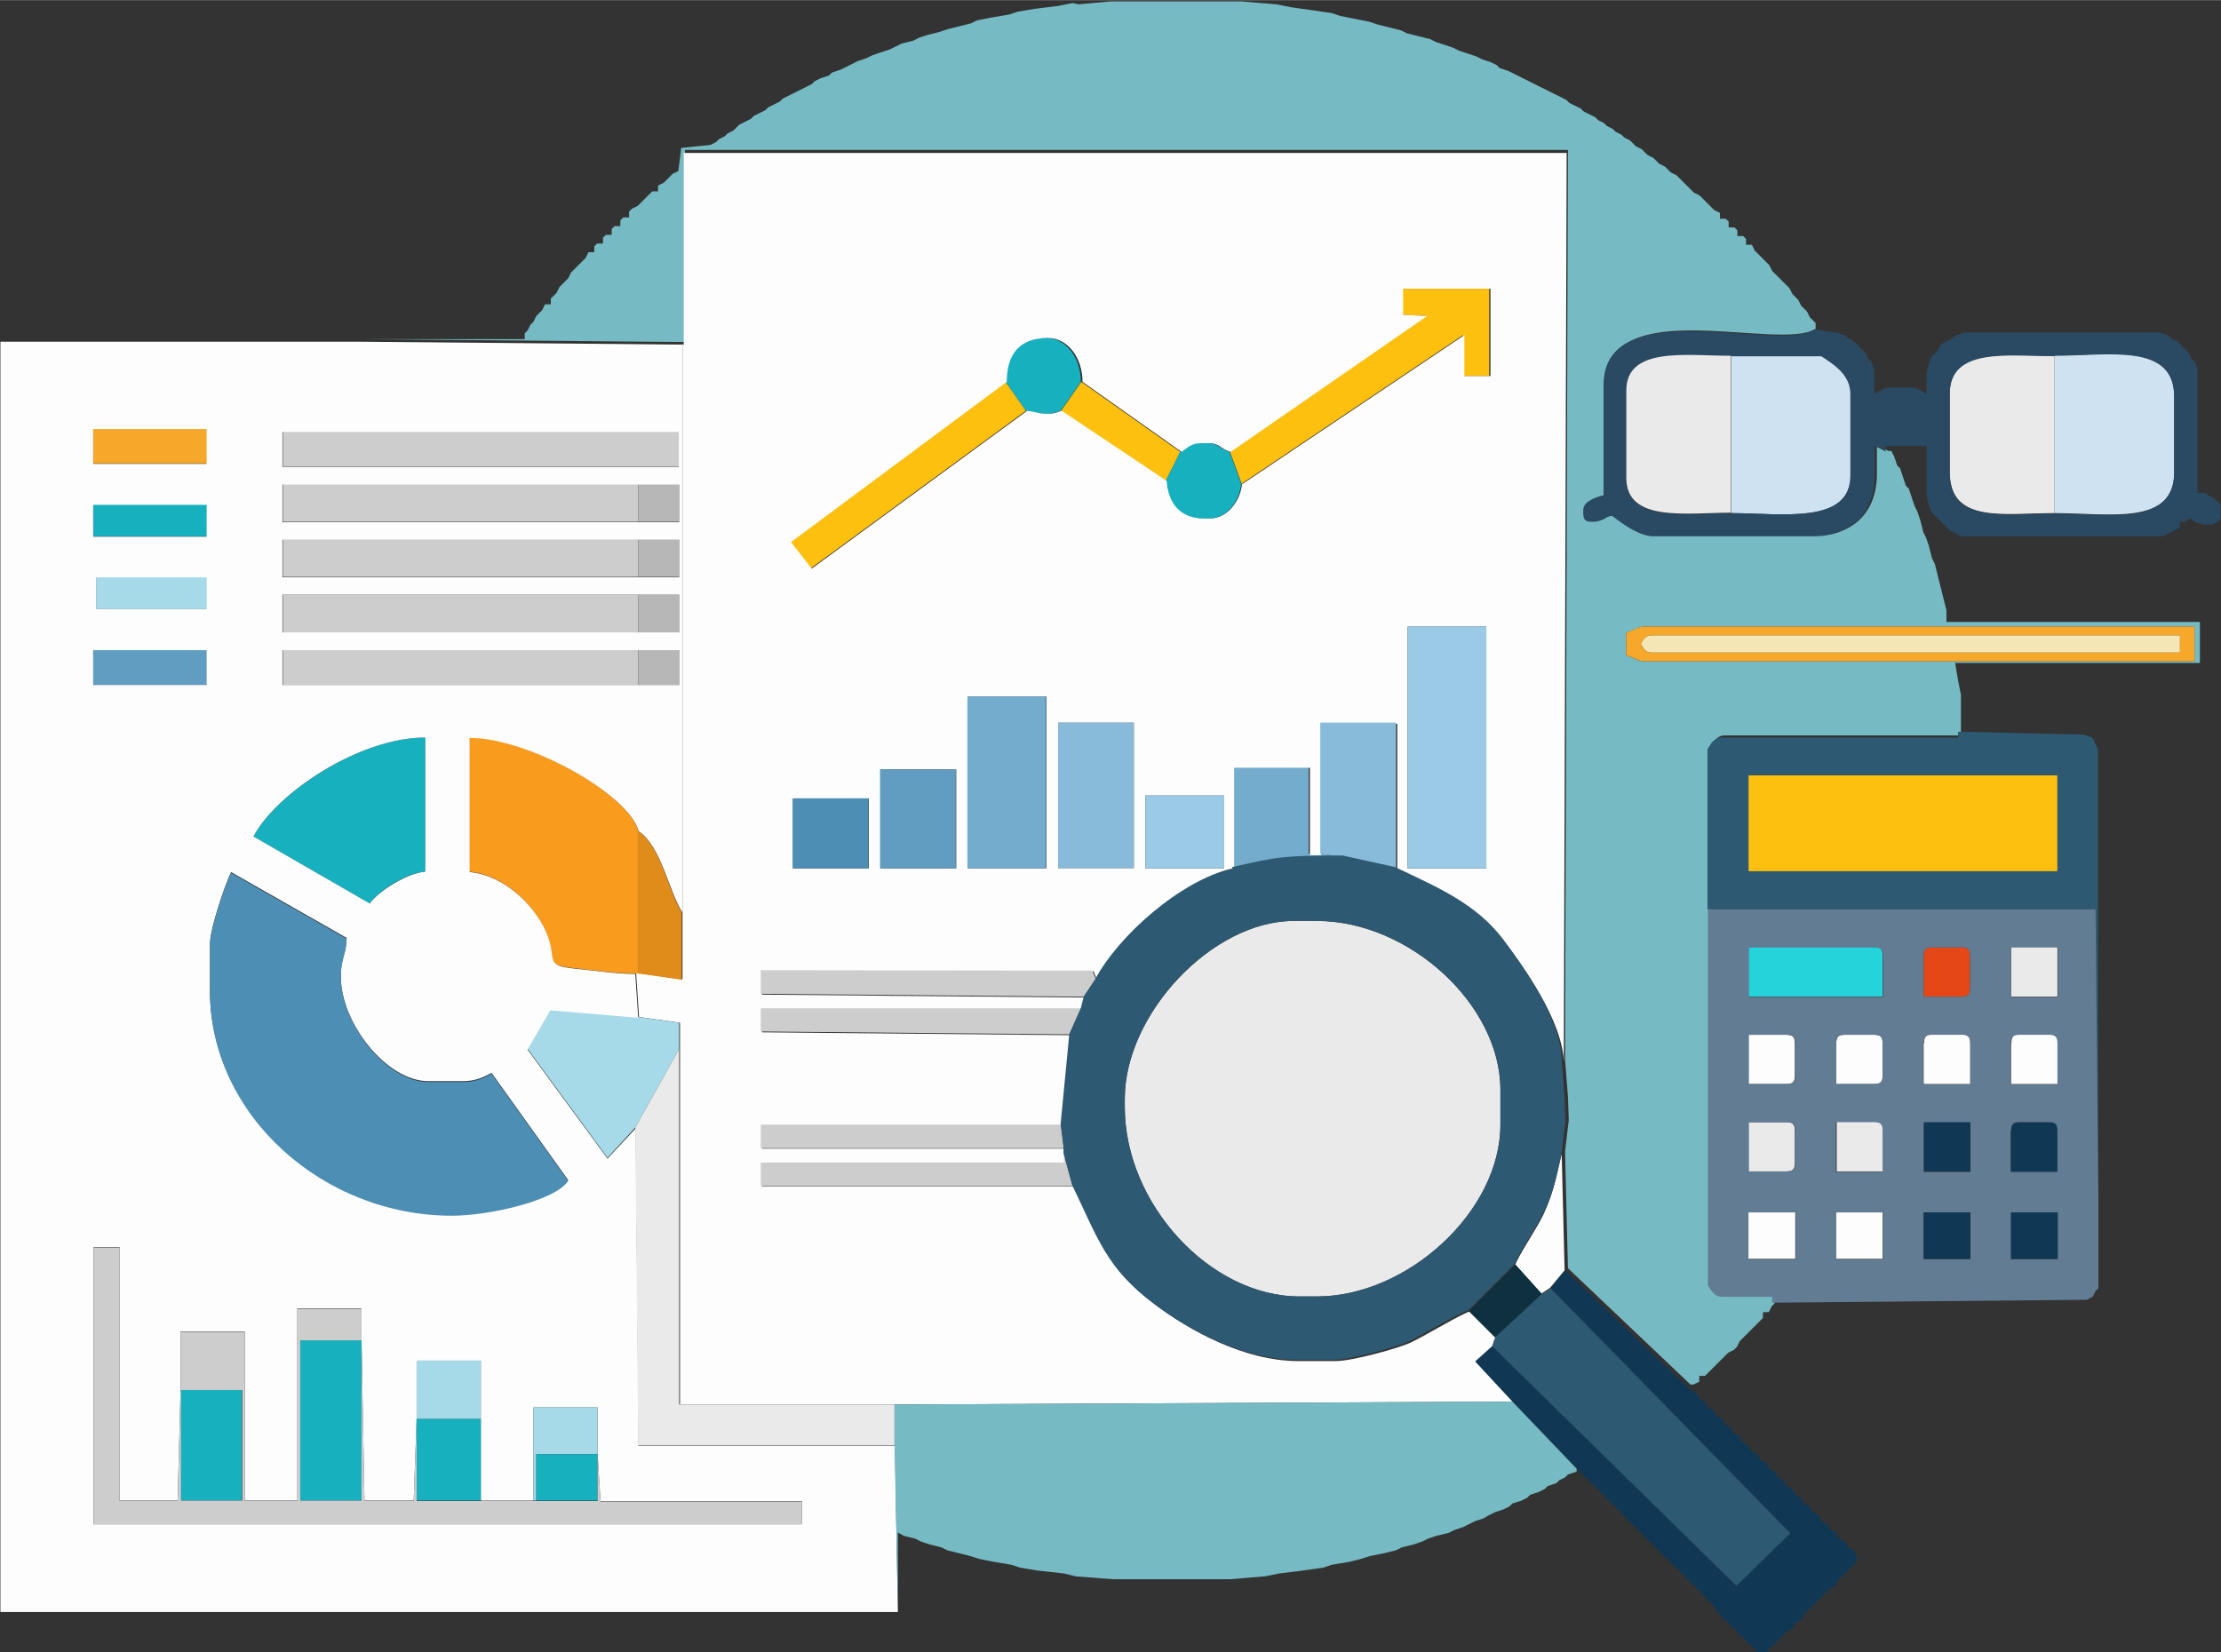 <?xml version="1.0" encoding="UTF-8"?>
<!DOCTYPE svg PUBLIC "-//W3C//DTD SVG 1.1//EN" "http://www.w3.org/Graphics/SVG/1.1/DTD/svg11.dtd">
<!-- Creator: CorelDRAW -->
<svg xmlns="http://www.w3.org/2000/svg" xml:space="preserve" width="5.897in" height="4.388in" style="shape-rendering:geometricPrecision; text-rendering:geometricPrecision; image-rendering:optimizeQuality; fill-rule:evenodd; clip-rule:evenodd"
viewBox="0 0 5.363 3.99"
 xmlns:xlink="http://www.w3.org/1999/xlink">
 <rect x="0" y="0" width="5.363" height="3.99" fill="#333333" stroke="none"/>
 <defs>
  <style type="text/css">
   <![CDATA[
    .fil24 {fill:#0F303F}
    .fil22 {fill:#103754}
    .fil1 {fill:#16B0BF}
    .fil20 {fill:#25D4DB}
    .fil7 {fill:#2A4962}
    .fil17 {fill:#2D5972}
    .fil15 {fill:#4D8EB4}
    .fil11 {fill:#619DC1}
    .fil23 {fill:#627C94}
    .fil13 {fill:#74ACCD}
    .fil0 {fill:#76BBC4}
    .fil12 {fill:#88BBDA}
    .fil16 {fill:#9BCAE6}
    .fil9 {fill:#A6DAE8}
    .fil8 {fill:#B7B7B7}
    .fil5 {fill:#CDCDCD}
    .fil2 {fill:#CEE2F1}
    .fil19 {fill:#E08C1A}
    .fil21 {fill:#E54717}
    .fil6 {fill:#EAEAEA}
    .fil4 {fill:#F5A829}
    .fil10 {fill:#F5E6B6}
    .fil18 {fill:#F99B1D}
    .fil3 {fill:#FDC00F}
    .fil14 {fill:#FDFDFD}
   ]]>
  </style>
 </defs>
 <g id="Layer_x0020_1">
  <g id="_114906760">
   <path id="_114610144" class="fil0" d="M3.927 1.527c0.025,-0.006 0.024,-0.014 0.049,-0.014l1.323 0 0 0.084 -1.323 0c-0.026,0 -0.025,-0.008 -0.049,-0.014l0 -0.056zm-1.337 -1.52l-0.035 0.007 -0.056 0.007 -0.042 0.007 -0.021 0.007 -0.042 0.007 -0.035 0.007 -0.014 0.007 -0.028 0.007 -0.028 0.007 -0.021 0.007 -0.028 0.007 -0.021 0.007 -0.014 0.007 -0.028 0.007 -0.014 0.007 -0.014 0.007 -0.021 0.007 -0.021 0.007 -0.014 0.007 -0.021 0.007 -0.014 0.007 -0.014 0.007 -0.014 0.007 -0.021 0.007 -0.007 0.007 -0.021 0.007 -0.014 0.007 -0.007 0.007 -0.014 0.007 -0.014 0.007 -0.014 0.007 -0.014 0.007 -0.014 0.007 -0.007 0.007 -0.014 0.007 -0.014 0.007 -0.007 0.007 -0.014 0.007 -0.014 0.007 -0.007 0.007 -0.014 0.007 -0.014 0.007 -0.007 0.007 -0.007 0.007 -0.014 0.007 -0.007 0.007 -0.014 0.007 -0.007 0.007 -0.014 0.007 -0.07 0.007 -0.007 0.056 -0.014 0.007 -0.007 0.007 -0.007 0.007 -0.007 0.007 -0.014 0.007 0 0.014 -0.014 0 -0.007 0.007 -0.007 0.007 -0.007 0.007 -0.007 0.007 -0.007 0.007 -0.014 0.007 -0.007 0.007 0 0.014 -0.014 0 -0.007 0.007 0 0.014 -0.014 0 -0.007 0.007 0 0.014 -0.014 0 -0.007 0.007 0 0.014 -0.014 0 -0.007 0.007 0 0.014 -0.014 0 -0.007 0.014 -0.007 0.007 -0.007 0.007 -0.007 0.007 -0.007 0.007 -0.007 0.007 -0.007 0.014 -0.007 0.007 -0.007 0.007 -0.007 0.007 -0.007 0.014 -0.007 0.007 -0.007 0.007 0 0.014 -0.014 0 -0.007 0.014 -0.007 0.007 -0.007 0.007 -0.007 0.014 -0.007 0.007 -0.007 0.014 -0.007 0.007 0 0.014 -0.394 0 0.781 0.007 0 -0.464 2.132 0 -0.007 2.196 0.007 0.091 0.002 0.056 -0.009 0.077 0.007 0.281 0.296 0.281 0.007 0 0.014 -0.007 0 -0.014 0.014 0 0.007 -0.007 0.007 -0.007 0.007 -0.007 0.007 -0.007 0.007 -0.007 0.007 -0.007 0.007 -0.007 0.007 -0.007 0.014 -0.007 0.007 -0.007 0.007 -0.014 0.007 -0.007 0.007 -0.007 0.007 -0.007 0.007 -0.007 0.007 -0.007 0.007 -0.007 0.007 -0.007 0.007 -0.007 0 -0.014 0.014 0 0.007 -0.014 0.007 -0.007 0 -0.007 0 -0.014 -0.12 0c-0.02,0 -0.027,-0.016 -0.035,-0.028l0 -0.908 0 -0.387c0.008,-0.012 0.015,-0.028 0.035,-0.028l0.57 0 0 -0.014 0 -0.084 -0.007 -0.035 -0.007 -0.042 0.591 0 0 -0.099 -0.612 0 0 -0.028 -0.007 -0.028 -0.007 -0.028 -0.007 -0.028 -0.007 -0.028 -0.007 -0.014 -0.007 -0.028 -0.007 -0.021 -0.007 -0.014 -0.007 -0.028 -0.007 -0.021 -0.007 -0.014 -0.007 -0.021 -0.007 -0.021 -0.007 -0.007 -0.007 -0.021 -0.007 -0.021 -0.007 -0.007 -0.007 -0.021 -0.007 -0.014 -0.007 0 -0.028 -0.014 0 0.07c0,0.091 -0.057,0.148 -0.148,0.148l-0.387 0c-0.041,0 -0.097,-0.049 -0.099,-0.049 -0.021,0 -0.019,0.014 -0.049,0.014 -0.016,0 -0.021,-0.005 -0.021,-0.021l0 -0.007c0,-0.022 0.03,-0.031 0.049,-0.035l0 -0.267c0,-0.224 0.418,-0.078 0.507,-0.134l0 -0.014 -0.007 -0.007 -0.007 -0.007 -0.007 -0.014 -0.007 -0.007 -0.007 -0.007 -0.007 -0.014 -0.007 -0.007 -0.007 -0.007 -0.007 -0.014 -0.007 -0.007 -0.007 -0.007 -0.007 -0.007 -0.007 -0.007 -0.007 -0.007 -0.007 -0.007 -0.007 -0.014 -0.007 -0.007 -0.007 -0.007 -0.007 -0.007 -0.007 -0.007 -0.007 -0.007 -0.007 -0.014 -0.014 0 0 -0.014 -0.007 -0.007 -0.014 0 0 -0.014 -0.007 -0.007 -0.014 0 0 -0.014 -0.007 -0.007 -0.014 0 0 -0.014 -0.014 -0.007 -0.007 -0.007 -0.007 -0.007 -0.007 -0.007 -0.007 -0.007 -0.007 -0.007 -0.014 -0.007 -0.007 -0.007 -0.007 -0.007 -0.007 -0.007 -0.007 -0.007 -0.007 -0.007 -0.007 -0.007 -0.014 -0.007 -0.007 -0.007 -0.007 -0.007 -0.014 -0.007 -0.007 -0.007 -0.007 -0.007 -0.014 -0.007 -0.007 -0.007 -0.007 -0.007 -0.014 -0.007 -0.007 -0.007 -0.007 -0.007 -0.014 -0.007 -0.007 -0.007 -0.014 -0.007 -0.007 -0.007 -0.014 -0.007 -0.007 -0.007 -0.014 -0.007 -0.007 -0.007 -0.014 -0.007 -0.014 -0.007 -0.007 -0.007 -0.014 -0.007 -0.014 -0.007 -0.007 -0.007 -0.014 -0.007 -0.014 -0.007 -0.014 -0.007 -0.014 -0.007 -0.014 -0.007 -0.014 -0.007 -0.014 -0.007 -0.014 -0.007 -0.014 -0.007 -0.014 -0.007 -0.021 -0.007 -0.007 -0.007 -0.014 -0.007 -0.021 -0.007 -0.014 -0.007 -0.021 -0.007 -0.021 -0.007 -0.014 -0.007 -0.021 -0.007 -0.021 -0.007 -0.014 -0.007 -0.028 -0.007 -0.028 -0.007 -0.014 -0.007 -0.028 -0.007 -0.028 -0.007 -0.021 -0.007 -0.035 -0.007 -0.035 -0.007 -0.021 -0.007 -0.049 -0.007 -0.049 -0.007 -0.035 -0.007 -0.084 -0.007 -0.317 0 -0.077 0.007z"/>
   <path id="_7978752" class="fil1" d="M2.428 0.922l0.049 0.07c0.022,0.002 0.025,0.007 0.049,0.007 0.019,0 0.019,-0.003 0.035,-0.007l0.049 -0.07c0,-0.056 -0.034,-0.106 -0.084,-0.106 -0.067,0 -0.099,0.037 -0.099,0.106z"/>
   <path id="_114905824" class="fil2" d="M4.961 1.239c0.131,0 0.289,0.032 0.289,-0.099l0 -0.183c0,-0.131 -0.157,-0.099 -0.289,-0.099l0 0.38z"/>
   <polygon id="_114614320" class="fil3" points="2.562,0.992 2.815,1.161 2.85,1.091 2.611,0.922 "/>
   <polygon id="_114573128" class="fil3" points="2.97,1.091 2.998,1.168 3.533,0.809 3.533,0.908 3.596,0.908 3.596,0.697 3.385,0.697 3.385,0.76 3.443,0.763 "/>
   <polygon id="_114905872" class="fil4" points="0.225,1.119 0.5,1.119 0.5,1.035 0.225,1.035 "/>
   <polygon id="_114614032" class="fil5" points="0.683,1.126 1.64,1.126 1.64,1.042 0.683,1.042 "/>
   <path id="_114573200" class="fil6" d="M4.961 1.239l0 -0.38c-0.113,0 -0.253,-0.022 -0.253,0.091l0 0.19c0,0.125 0.131,0.099 0.253,0.099z"/>
   <polygon id="_114905776" class="fil3" points="2.477,0.992 2.428,0.922 1.907,1.309 1.957,1.373 "/>
   <path id="_114614872" class="fil2" d="M4.18 1.239c0.12,0 0.289,0.029 0.289,-0.091l0 -0.197c0,-0.047 -0.042,-0.072 -0.07,-0.091l-0.218 0 0 0.38z"/>
   <path id="_114573296" class="fil7" d="M4.961 0.859c0.131,0 0.289,-0.032 0.289,0.099l0 0.183c0,0.131 -0.157,0.099 -0.289,0.099 -0.122,0 -0.253,0.026 -0.253,-0.099l0 -0.19c0,-0.113 0.141,-0.091 0.253,-0.091zm-0.781 0.38c-0.108,0 -0.253,0.024 -0.253,-0.084l0 -0.211c0,-0.107 0.146,-0.084 0.253,-0.084l0.218 0c0.029,0.019 0.07,0.044 0.07,0.091l0 0.197c0,0.12 -0.169,0.091 -0.289,0.091zm0.373 -0.148l0 -0.014 0.099 0 0 0.12 0.007 0.028 0.007 0.014 0.007 0.007 0.007 0.007 0.007 0.007 0.007 0.007 0.007 0.007 0.007 0.007 0.014 0.007 0.014 0.007 0.486 0 0.014 -0.007 0.014 -0.007 0.014 -0.007 0 -0.014 0.014 0 0.007 -0.007 0.007 0 0.007 0.007 0.021 0.007 0.021 0 0.014 -0.007 0.007 -0.007 0 -0.035 -0.007 -0.007 -0.007 -0.007 -0.014 -0.007 -0.007 -0.007 -0.021 0 0 -0.303 -0.007 -0.014 -0.007 -0.007 -0.007 -0.014 -0.007 -0.007 -0.007 -0.007 -0.007 -0.007 -0.007 -0.007 -0.014 -0.007 -0.007 -0.007 -0.021 -0.007 -0.472 0 -0.021 0.007 -0.007 0.007 -0.014 0.007 -0.014 0.007 -0.007 0.014 -0.007 0.007 -0.007 0.007 -0.007 0.014 -0.007 0.028 -0 0.05 -0.014 -0.008 -0.014 -0.007 -0.07 0 -0.014 0.007 -0.014 0.007 0 -0.056 -0.007 -0.021 -0.007 -0.007 -0.007 -0.014 -0.007 -0.007 -0.007 -0.007 -0.007 -0.007 -0.007 -0.007 -0.014 -0.007 -0.007 -0.007 -0.021 -0.007 -0.049 -0.007 -0.007 0c-0.088,0.056 -0.507,-0.09 -0.507,0.134l0 0.267c-0.019,0.004 -0.049,0.013 -0.049,0.035l0 0.007c0,0.016 0.005,0.021 0.021,0.021 0.03,0 0.028,-0.014 0.049,-0.014 0.002,0 0.057,0.049 0.099,0.049l0.387 0c0.091,0 0.148,-0.057 0.148,-0.148l0 -0.07 0.028 0.014z"/>
   <path id="_114905416" class="fil6" d="M4.18 1.239l0 -0.38c-0.108,0 -0.253,-0.023 -0.253,0.084l0 0.211c0,0.108 0.145,0.084 0.253,0.084z"/>
   <path id="_114615016" class="fil1" d="M2.85 1.091l-0.035 0.07c0.005,0.054 0.032,0.091 0.091,0.091l0.014 0c0.043,0 0.074,-0.044 0.077,-0.084l-0.028 -0.077c-0.028,-0.008 -0.023,-0.021 -0.056,-0.021l-0.014 0c-0.026,0 -0.034,0.011 -0.049,0.021z"/>
   <polygon id="_114573392" class="fil5" points="1.541,1.26 1.541,1.168 0.683,1.168 0.683,1.26 "/>
   <polygon id="_114905320" class="fil8" points="1.541,1.26 1.64,1.26 1.64,1.168 1.541,1.168 "/>
   <polygon id="_114614272" class="fil1" points="0.225,1.295 0.5,1.295 0.5,1.217 0.225,1.217 "/>
   <polygon id="_114573464" class="fil5" points="1.541,1.393 1.541,1.302 0.683,1.302 0.683,1.393 "/>
   <polygon id="_114904912" class="fil8" points="1.541,1.393 1.64,1.393 1.64,1.302 1.541,1.302 "/>
   <polygon id="_114613888" class="fil9" points="0.232,1.471 0.5,1.471 0.5,1.393 0.232,1.393 "/>
   <polygon id="_114573536" class="fil5" points="1.541,1.527 1.541,1.436 0.683,1.436 0.683,1.527 "/>
   <polygon id="_114901936" class="fil8" points="1.541,1.527 1.64,1.527 1.64,1.436 1.541,1.436 "/>
   <path id="_114617056" class="fil10" d="M3.962 1.555c0.007,0.011 0.009,0.021 0.028,0.021l-0.035 0 1.323 0 -0.014 0 0 -0.042 -0.014 0 -1.267 0 0.007 0c-0.018,0 -0.022,0.01 -0.028,0.021z"/>
   <path id="_114573608" class="fil4" d="M3.955 1.576l0.035 0c-0.019,0 -0.021,-0.01 -0.028,-0.021 0.006,-0.011 0.011,-0.021 0.028,-0.021l-0.007 0 1.267 0 0.014 0 0 0.042 0.014 0 -1.323 0zm-0.028 0.007c0.025,0.006 0.024,0.014 0.049,0.014l1.323 0 0 -0.084 -1.323 0c-0.026,0 -0.025,0.008 -0.049,0.014l0 0.056z"/>
   <polygon id="_114904696" class="fil11" points="0.225,1.654 0.5,1.654 0.5,1.569 0.225,1.569 "/>
   <polygon id="_114616912" class="fil5" points="1.541,1.654 1.541,1.569 0.683,1.569 0.683,1.654 "/>
   <polygon id="_114573680" class="fil8" points="1.541,1.654 1.64,1.654 1.64,1.569 1.541,1.569 "/>
   <polygon id="_114904984" class="fil12" points="2.555,2.097 2.738,2.097 2.738,1.745 2.555,1.745 "/>
   <path id="_114613912" class="fil13" d="M2.977 2.097c0.109,-0.025 0.126,-0.028 0.267,-0.028l-0.056 -0.007 -0.028 0 0 -0.211 -0.183 0 0 0.246z"/>
   <path id="_114573752" class="fil14" d="M3.399 1.513l0.19 0 0 0.584 -0.19 0 0 -0.584zm-0.633 0.408l0.19 0 0 0.176 -0.19 0 0 -0.176zm-0.211 -0.176l0.183 0 0 0.352 -0.183 0 0 -0.352zm-0.218 -0.063l0.19 0 0 0.415 -0.19 0 0 -0.415zm-0.211 0.176l0.183 0 0 0.239 -0.183 0 0 -0.239zm-0.211 0.07l0.183 0 0 0.169 -0.183 0 0 -0.169zm1.084 -0.76c-0.003,0.04 -0.035,0.084 -0.077,0.084l-0.014 0c-0.059,0 -0.087,-0.037 -0.091,-0.091l-0.253 -0.169c-0.016,0.004 -0.016,0.007 -0.035,0.007 -0.024,0 -0.027,-0.005 -0.049,-0.007l-0.52 0.381 -0.05 -0.064 0.521 -0.387c0,-0.068 0.032,-0.106 0.099,-0.106 0.05,0 0.084,0.05 0.084,0.106l0.239 0.169c0.015,-0.01 0.023,-0.021 0.049,-0.021l0.014 0c0.033,0 0.028,0.014 0.056,0.021l0.474 -0.328 -0.058 -0.003 0 -0.063 0.211 0 0 0.211 -0.063 0 0 -0.099 -0.535 0.359zm-1.351 -0.338l0 1.372 -0 0.163 -0.105 -0.015 -0.007 0 0.007 0.106 0.099 0.014 0 0.063 0 0.859 0.521 0 1.492 -0.007 -0.09 -0.097 0.041 -0.037 0.007 -0.021 -0.063 -0.063c-0.02,0.005 -0.107,0.058 -0.143,0.075 -0.029,0.014 -0.142,0.045 -0.181,0.045l-0.091 0c-0.133,0 -0.265,-0.076 -0.344,-0.135 -0.117,-0.087 -0.135,-0.156 -0.198,-0.287l-0.753 0 0 -0.056 0.732 0 0 -0.021 0 -0.014 -0.732 0 0 -0.056 0.725 0 0.021 -0.218 -0.746 -0.007 0 -0.056 0.774 0 0.007 -0.028 -0.781 -0.007 0 -0.056 0.801 0 0.008 0.021c0.055,-0.103 0.204,-0.238 0.331,-0.267l0 -0.246 0.183 0 0 0.211 0.028 0 0 -0.317 0.183 0 0 0.352c0.099,0.048 0.194,0.086 0.258,0.172 0.047,0.063 0.141,0.193 0.144,0.293l0.007 -2.196 -2.132 0 0 0.464z"/>
   <polygon id="_114904744" class="fil3" points="4.222,2.104 4.968,2.104 4.968,1.872 4.222,1.872 "/>
   <polygon id="_114614800" class="fil12" points="3.188,2.062 3.244,2.069 3.371,2.097 3.371,1.745 3.188,1.745 "/>
   <polygon id="_114573848" class="fil15" points="1.914,2.097 2.097,2.097 2.097,1.928 1.914,1.928 "/>
   <polygon id="_114906520" class="fil13" points="2.336,2.097 2.526,2.097 2.526,1.682 2.336,1.682 "/>
   <polygon id="_114614224" class="fil16" points="3.399,2.097 3.589,2.097 3.589,1.513 3.399,1.513 "/>
   <polygon id="_114573944" class="fil11" points="2.125,2.097 2.308,2.097 2.308,1.858 2.125,1.858 "/>
   <polygon id="_114903568" class="fil16" points="2.766,2.097 2.956,2.097 2.956,1.921 2.766,1.921 "/>
   <path id="_114617272" class="fil17" d="M4.222 1.872l0.746 0 0 0.232 -0.746 0 0 -0.232zm-0.099 0.324l0.936 0 0.007 0.697 0 -1.084 -0.007 -0.014 -0.007 -0.014 -0.021 -0.007 -0.296 -0.007 -0.007 0 0 0.014 -0.57 0c-0.02,0 -0.027,0.016 -0.035,0.028l0 0.387z"/>
   <path id="_114574016" class="fil1" d="M0.612 2.02l0.281 0.162c0.02,-0.03 0.087,-0.074 0.134,-0.077l0 -0.324c-0.161,0 -0.361,0.137 -0.415,0.239z"/>
   <path id="_114904288" class="fil18" d="M1.534 2.351l0.007 0 0 -0.345c-0.024,-0.09 -0.267,-0.225 -0.408,-0.225l0 0.324c0.082,0.007 0.155,0.079 0.183,0.141 0.032,0.07 -0.007,0.084 0.069,0.092 0.044,0.005 0.1,0.013 0.148,0.013z"/>
   <path id="_114614368" class="fil19" d="M1.541 2.351l0.105 0.015 0 -0.163c-0.032,-0.051 -0.05,-0.16 -0.106,-0.197l0 0.345z"/>
   <polygon id="_114574088" class="fil5" points="2.618,2.407 2.646,2.365 2.638,2.344 1.837,2.343 1.837,2.4 "/>
   <path id="_114904384" class="fil20" d="M4.222 2.407l0.324 0 0 -0.099c0,-0.016 -0.005,-0.021 -0.021,-0.021l-0.303 0 0 0.12z"/>
   <path id="_114614464" class="fil21" d="M4.645 2.308l0 0.099 0.091 0c0.016,0 0.021,-0.005 0.021,-0.021l0 -0.077c0,-0.016 -0.005,-0.021 -0.021,-0.021l-0.07 0c-0.016,0 -0.021,0.005 -0.021,0.021z"/>
   <polygon id="_114574160" class="fil6" points="4.856,2.407 4.968,2.407 4.968,2.287 4.856,2.287 "/>
   <polygon id="_114904480" class="fil5" points="2.583,2.498 2.611,2.435 1.837,2.435 1.837,2.491 "/>
   <path id="_114614560" class="fil14" d="M4.222 2.618l0.091 0c0.016,0 0.021,-0.005 0.021,-0.021l0 -0.077c0,-0.016 -0.005,-0.021 -0.021,-0.021l-0.091 0 0 0.12z"/>
   <path id="_114574232" class="fil14" d="M4.434 2.519l0 0.099 0.091 0c0.016,0 0.021,-0.005 0.021,-0.021l0 -0.077c0,-0.016 -0.005,-0.021 -0.021,-0.021l-0.07 0c-0.016,0 -0.021,0.005 -0.021,0.021z"/>
   <path id="_114904552" class="fil14" d="M4.645 2.519l0 0.099 0.113 0 0 -0.099c0,-0.016 -0.005,-0.021 -0.021,-0.021l-0.07 0c-0.016,0 -0.021,0.005 -0.021,0.021z"/>
   <path id="_114614632" class="fil14" d="M4.856 2.519l0 0.099 0.113 0 0 -0.099c0,-0.016 -0.005,-0.021 -0.021,-0.021l-0.07 0c-0.016,0 -0.021,0.005 -0.021,0.021z"/>
   <polygon id="_114574304" class="fil9" points="1.534,2.723 1.64,2.533 1.64,2.47 1.541,2.456 1.329,2.438 1.274,2.533 1.467,2.796 "/>
   <path id="_114904624" class="fil14" d="M0.436 3.357l0 -0.141 0.155 0 0 0.408 0.127 0 0 -0.464 0.155 0 0 0.077 0.007 0.387 0.119 0 0.007 -0.197 0 -0.141 0.155 0 0 0.141 0 0.197 0.127 0 0 -0.225 0.155 0 0 0.113 0.007 0.113 0.486 0 0 0.056 -1.71 0 0 -0.669 0.063 0 0 0.612 0.14 0 0.007 -0.267zm0.387 -0.999c0,0.115 0.112,0.253 0.211,0.253l0.084 0c0.031,0 0.05,-0.01 0.069,-0.02l0.185 0.259c-0.032,0.048 -0.191,0.084 -0.281,0.084 -0.311,0 -0.584,-0.243 -0.584,-0.542l0 -0.113c0,-0.036 0.036,-0.142 0.051,-0.173l0.279 0.159c-0.001,0.039 -0.014,0.05 -0.014,0.091zm-0.211 -0.338c0.054,-0.103 0.254,-0.239 0.415,-0.239l0 0.324c-0.046,0.004 -0.114,0.048 -0.134,0.077l-0.281 -0.162zm0.929 -0.45l0.099 0 0 0.084 -0.099 0 -0.859 0 0 -0.084 0.859 0zm-1.316 0l0.274 0 0 0.084 -0.274 0 0 -0.084zm1.316 -0.134l0.099 0 0 0.091 -0.099 0 -0.859 0 0 -0.091 0.859 0zm-1.309 -0.042l0.267 0 0 0.077 -0.267 0 0 -0.077zm1.309 -0.091l0.099 0 0 0.091 -0.099 0 -0.859 0 0 -0.091 0.859 0zm-1.316 -0.084l0.274 0 0 0.077 -0.274 0 0 -0.077zm1.316 -0.049l0.099 0 0 0.091 -0.099 0 -0.859 0 0 -0.091 0.859 0zm-0.859 -0.127l0.957 0 0 0.084 -0.957 0 0 -0.084zm-0.457 -0.007l0.274 0 0 0.084 -0.274 0 0 -0.084zm-0.225 2.857l2.168 0 0 -0.007 -0.007 -0.394 -0.619 0 -0.007 -0.767 -0.068 0.073 -0.193 -0.263 0.055 -0.095 0.212 0.018 -0.007 -0.106c-0.049,0 -0.104,-0.009 -0.148,-0.013 -0.076,-0.008 -0.037,-0.023 -0.069,-0.092 -0.028,-0.062 -0.101,-0.134 -0.183,-0.141l0 -0.324c0.141,0 0.384,0.135 0.408,0.225 0.055,0.037 0.073,0.146 0.106,0.197l0 -1.372 -0.781 -0.007 -0.866 0 0 3.068z"/>
   <polygon id="_114614704" class="fil5" points="2.569,2.773 2.562,2.716 1.837,2.716 1.837,2.773 "/>
   <path id="_114574376" class="fil6" d="M4.222 2.829l0.091 0c0.016,0 0.021,-0.005 0.021,-0.021l0 -0.077c0,-0.016 -0.005,-0.021 -0.021,-0.021l-0.091 0 0 0.12z"/>
   <path id="_114904960" class="fil6" d="M4.434 2.829l0.113 0 0 -0.099c0,-0.016 -0.005,-0.021 -0.021,-0.021l-0.091 0 0 0.12z"/>
   <path id="_114614776" class="fil22" d="M4.856 2.731l0 0.099 0.113 0 0 -0.099c0,-0.016 -0.005,-0.021 -0.021,-0.021l-0.07 0c-0.016,0 -0.021,0.005 -0.021,0.021z"/>
   <polygon id="_114574448" class="fil22" points="4.645,2.829 4.757,2.829 4.757,2.709 4.645,2.709 "/>
   <polygon id="_114902056" class="fil5" points="2.59,2.864 2.569,2.787 2.569,2.808 1.837,2.808 1.837,2.864 "/>
   <path id="_114616816" class="fil6" d="M2.716 2.653l0 0.021c0,0.232 0.205,0.457 0.422,0.457l0.042 0c0.218,0 0.443,-0.205 0.443,-0.415l0 -0.084c0,-0.207 -0.222,-0.408 -0.443,-0.408l-0.056 0c-0.197,0 -0.408,0.225 -0.408,0.429z"/>
   <path id="_114574520" class="fil15" d="M0.823 2.358c0,-0.042 0.013,-0.053 0.014,-0.091l-0.279 -0.159c-0.015,0.03 -0.051,0.137 -0.051,0.173l0 0.113c0,0.299 0.273,0.542 0.584,0.542 0.09,0 0.249,-0.036 0.281,-0.084l-0.185 -0.259c-0.019,0.01 -0.038,0.02 -0.069,0.02l-0.084 0c-0.099,0 -0.211,-0.139 -0.211,-0.253z"/>
   <path id="_114904648" class="fil23" d="M4.856 2.928l0.113 0 0 0.113 -0.113 0 0 -0.113zm-0.211 0l0.113 0 0 0.113 -0.113 0 0 -0.113zm-0.211 0l0.113 0 0 0.113 -0.113 0 0 -0.113zm-0.211 0l0.113 0 0 0.113 -0.113 0 0 -0.113zm0.633 -0.197c0,-0.016 0.005,-0.021 0.021,-0.021l0.07 0c0.016,0 0.021,0.005 0.021,0.021l0 0.099 -0.113 0 0 -0.099zm-0.211 -0.021l0.113 0 0 0.12 -0.113 0 0 -0.12zm-0.211 0l0.091 0c0.016,0 0.021,0.005 0.021,0.021l0 0.099 -0.113 0 0 -0.12zm-0.211 0l0.091 0c0.016,0 0.021,0.005 0.021,0.021l0 0.077c0,0.016 -0.005,0.021 -0.021,0.021l-0.091 0 0 -0.12zm0.633 -0.19c0,-0.016 0.005,-0.021 0.021,-0.021l0.07 0c0.016,0 0.021,0.005 0.021,0.021l0 0.099 -0.113 0 0 -0.099zm-0.211 0c0,-0.016 0.005,-0.021 0.021,-0.021l0.07 0c0.016,0 0.021,0.005 0.021,0.021l0 0.099 -0.113 0 0 -0.099zm-0.211 0c0,-0.016 0.005,-0.021 0.021,-0.021l0.07 0c0.016,0 0.021,0.005 0.021,0.021l0 0.077c0,0.016 -0.005,0.021 -0.021,0.021l-0.091 0 0 -0.099zm-0.211 -0.021l0.091 0c0.016,0 0.021,0.005 0.021,0.021l0 0.077c0,0.016 -0.005,0.021 -0.021,0.021l-0.091 0 0 -0.12zm0.633 -0.211l0.113 0 0 0.12 -0.113 0 0 -0.12zm-0.633 0l0.303 0c0.016,0 0.021,0.005 0.021,0.021l0 0.099 -0.324 0 0 -0.12zm0.422 0.021c0,-0.016 0.005,-0.021 0.021,-0.021l0.07 0c0.016,0 0.021,0.005 0.021,0.021l0 0.077c0,0.016 -0.005,0.021 -0.021,0.021l-0.091 0 0 -0.099zm-0.366 0.837l0.007 0 0.753 -0.007 0.014 -0.007 0.007 -0.014 0.007 -0.007 0 -0.218 -0.007 -0.697 -0.936 0 0 0.908c0.008,0.012 0.015,0.028 0.035,0.028l0.12 0 0 0.014z"/>
   <polygon id="_114615064" class="fil14" points="4.222,3.04 4.335,3.04 4.335,2.928 4.222,2.928 "/>
   <polygon id="_114574592" class="fil14" points="4.434,3.04 4.546,3.04 4.546,2.928 4.434,2.928 "/>
   <polygon id="_114904216" class="fil22" points="4.645,3.04 4.757,3.04 4.757,2.928 4.645,2.928 "/>
   <polygon id="_114615136" class="fil22" points="4.856,3.04 4.968,3.04 4.968,2.928 4.856,2.928 "/>
   <path id="_114574664" class="fil14" d="M3.659 3.054l0.063 0.07 0.021 -0.014 0.035 -0.042 -0.007 -0.281c-0.015,0.062 -0.019,0.091 -0.044,0.146 -0.016,0.034 -0.062,0.101 -0.068,0.122z"/>
   <polygon id="_114905008" class="fil24" points="3.547,3.167 3.61,3.23 3.723,3.125 3.659,3.054 "/>
   <path id="_114615208" class="fil17" d="M2.716 2.653c0,-0.204 0.211,-0.429 0.408,-0.429l0.056 0c0.222,0 0.443,0.201 0.443,0.408l0 0.084c0,0.211 -0.226,0.415 -0.443,0.415l-0.042 0c-0.217,0 -0.422,-0.225 -0.422,-0.457l0 -0.021zm0.26 -0.556c-0.127,0.03 -0.276,0.164 -0.331,0.267l-0.028 0.042 -0.007 0.028 -0.028 0.063 -0.021 0.218 0.007 0.056 0 0.014 0.021 0.077c0.063,0.131 0.082,0.2 0.198,0.287 0.078,0.059 0.21,0.135 0.344,0.135l0.091 0c0.039,0 0.152,-0.031 0.181,-0.045 0.036,-0.017 0.123,-0.07 0.143,-0.075l0.113 -0.113c0.006,-0.021 0.052,-0.088 0.068,-0.122 0.026,-0.055 0.03,-0.083 0.044,-0.146l0.009 -0.077 -0.002 -0.056 -0.007 -0.091c-0.002,-0.1 -0.096,-0.23 -0.144,-0.293 -0.064,-0.085 -0.158,-0.124 -0.258,-0.172l-0.127 -0.028c-0.142,0 -0.158,0.003 -0.267,0.028z"/>
   <polygon id="_114574736" class="fil9" points="1.006,3.427 1.161,3.427 1.161,3.286 1.006,3.286 "/>
   <polygon id="_114904192" class="fil6" points="1.534,2.723 1.541,3.491 2.16,3.491 2.16,3.392 1.64,3.392 1.64,2.533 "/>
   <polygon id="_114615616" class="fil9" points="1.288,3.624 1.295,3.624 1.295,3.512 1.443,3.512 1.443,3.399 1.288,3.399 "/>
   <polygon id="_114574808" class="fil1" points="0.436,3.357 0.436,3.624 0.584,3.624 0.584,3.357 "/>
   <polygon id="_114906544" class="fil1" points="0.873,3.237 0.725,3.237 0.725,3.624 0.873,3.624 "/>
   <polygon id="_114615352" class="fil1" points="1.161,3.624 1.161,3.427 1.006,3.427 1.006,3.624 "/>
   <polygon id="_114592496" class="fil1" points="1.295,3.624 1.443,3.624 1.443,3.512 1.295,3.512 "/>
   <polygon id="_114906616" class="fil22" points="3.744,3.111 4.323,3.703 4.193,3.83 3.603,3.251 3.562,3.288 3.652,3.385 3.807,3.547 3.814,3.554 3.821,3.561 3.828,3.568 3.835,3.575 3.842,3.582 3.849,3.589 3.857,3.596 3.864,3.603 3.871,3.61 3.878,3.617 3.885,3.624 3.892,3.631 3.899,3.638 3.906,3.645 3.913,3.652 3.92,3.659 3.927,3.667 3.934,3.674 3.941,3.681 3.948,3.688 3.955,3.695 3.962,3.702 3.969,3.709 3.976,3.716 3.983,3.723 3.99,3.73 3.997,3.737 4.004,3.744 4.011,3.751 4.018,3.758 4.025,3.765 4.032,3.772 4.039,3.779 4.047,3.786 4.054,3.793 4.061,3.8 4.068,3.807 4.075,3.814 4.082,3.821 4.089,3.828 4.096,3.835 4.103,3.842 4.11,3.849 4.117,3.857 4.124,3.864 4.131,3.871 4.138,3.878 4.145,3.892 4.152,3.899 4.159,3.906 4.166,3.913 4.173,3.92 4.18,3.927 4.187,3.934 4.194,3.941 4.201,3.948 4.208,3.955 4.215,3.962 4.222,3.969 4.229,3.976 4.237,3.983 4.244,3.99 4.265,3.99 4.272,3.983 4.279,3.976 4.286,3.969 4.293,3.962 4.3,3.955 4.307,3.948 4.314,3.941 4.328,3.934 4.335,3.92 4.349,3.913 4.356,3.899 4.363,3.892 4.37,3.885 4.377,3.878 4.384,3.871 4.391,3.864 4.398,3.857 4.405,3.849 4.412,3.842 4.42,3.835 4.434,3.828 4.441,3.814 4.448,3.807 4.455,3.8 4.462,3.793 4.469,3.786 4.476,3.779 4.483,3.772 4.483,3.758 4.476,3.744 4.462,3.737 4.455,3.723 4.441,3.716 4.434,3.702 4.42,3.695 4.412,3.681 4.398,3.674 4.391,3.659 4.377,3.652 4.37,3.638 4.356,3.631 4.349,3.617 4.335,3.61 4.328,3.596 4.314,3.589 4.307,3.575 4.293,3.568 4.286,3.554 4.272,3.547 4.265,3.533 4.251,3.526 4.244,3.512 4.229,3.505 4.222,3.491 4.208,3.484 4.201,3.469 4.187,3.462 4.18,3.448 4.166,3.441 4.159,3.427 4.145,3.42 4.138,3.406 4.124,3.399 4.117,3.385 4.103,3.378 4.096,3.364 4.082,3.357 4.075,3.35 3.779,3.068 "/>
   <path id="_114615448" class="fil5" d="M0.873 3.237l0 0.387 -0.148 0 0 -0.387 0.148 0zm-0.436 0.12l0.148 0 0 0.267 -0.148 0 0 -0.267zm1.006 0.155l0 0.113 -0.148 0 -0.007 0 -0.127 0 -0.155 0 0 -0.197 -0.007 0.197 -0.119 0 -0.007 -0.387 0 -0.077 -0.155 0 0 0.464 -0.127 0 0 -0.408 -0.155 0 0 0.141 -0.007 0.267 -0.14 0 0 -0.612 -0.063 0 0 0.669 1.71 0 0 -0.056 -0.486 0 -0.007 -0.113z"/>
   <polygon id="_114592568" class="fil0" points="2.16,3.392 2.16,3.491 2.168,3.885 2.168,3.701 2.182,3.709 2.21,3.716 2.224,3.723 2.245,3.73 2.273,3.737 2.287,3.744 2.315,3.751 2.343,3.758 2.365,3.765 2.4,3.772 2.442,3.779 2.463,3.786 2.505,3.793 2.569,3.8 2.597,3.807 2.688,3.814 2.97,3.814 3.054,3.807 3.089,3.8 3.146,3.793 3.195,3.786 3.216,3.779 3.258,3.772 3.286,3.765 3.308,3.758 3.343,3.751 3.371,3.744 3.385,3.737 3.413,3.73 3.434,3.723 3.448,3.716 3.469,3.709 3.498,3.702 3.512,3.695 3.533,3.688 3.547,3.681 3.561,3.674 3.582,3.667 3.596,3.659 3.61,3.652 3.631,3.645 3.645,3.638 3.652,3.631 3.674,3.624 3.688,3.617 3.695,3.61 3.716,3.603 3.73,3.596 3.737,3.589 3.758,3.582 3.765,3.575 3.779,3.568 3.786,3.561 3.807,3.554 3.807,3.547 3.652,3.385 "/>
   <polygon id="_114906688" class="fil17" points="3.723,3.125 3.61,3.23 3.603,3.251 4.193,3.83 4.323,3.703 3.744,3.111 "/>
  </g>
 </g>
</svg>

